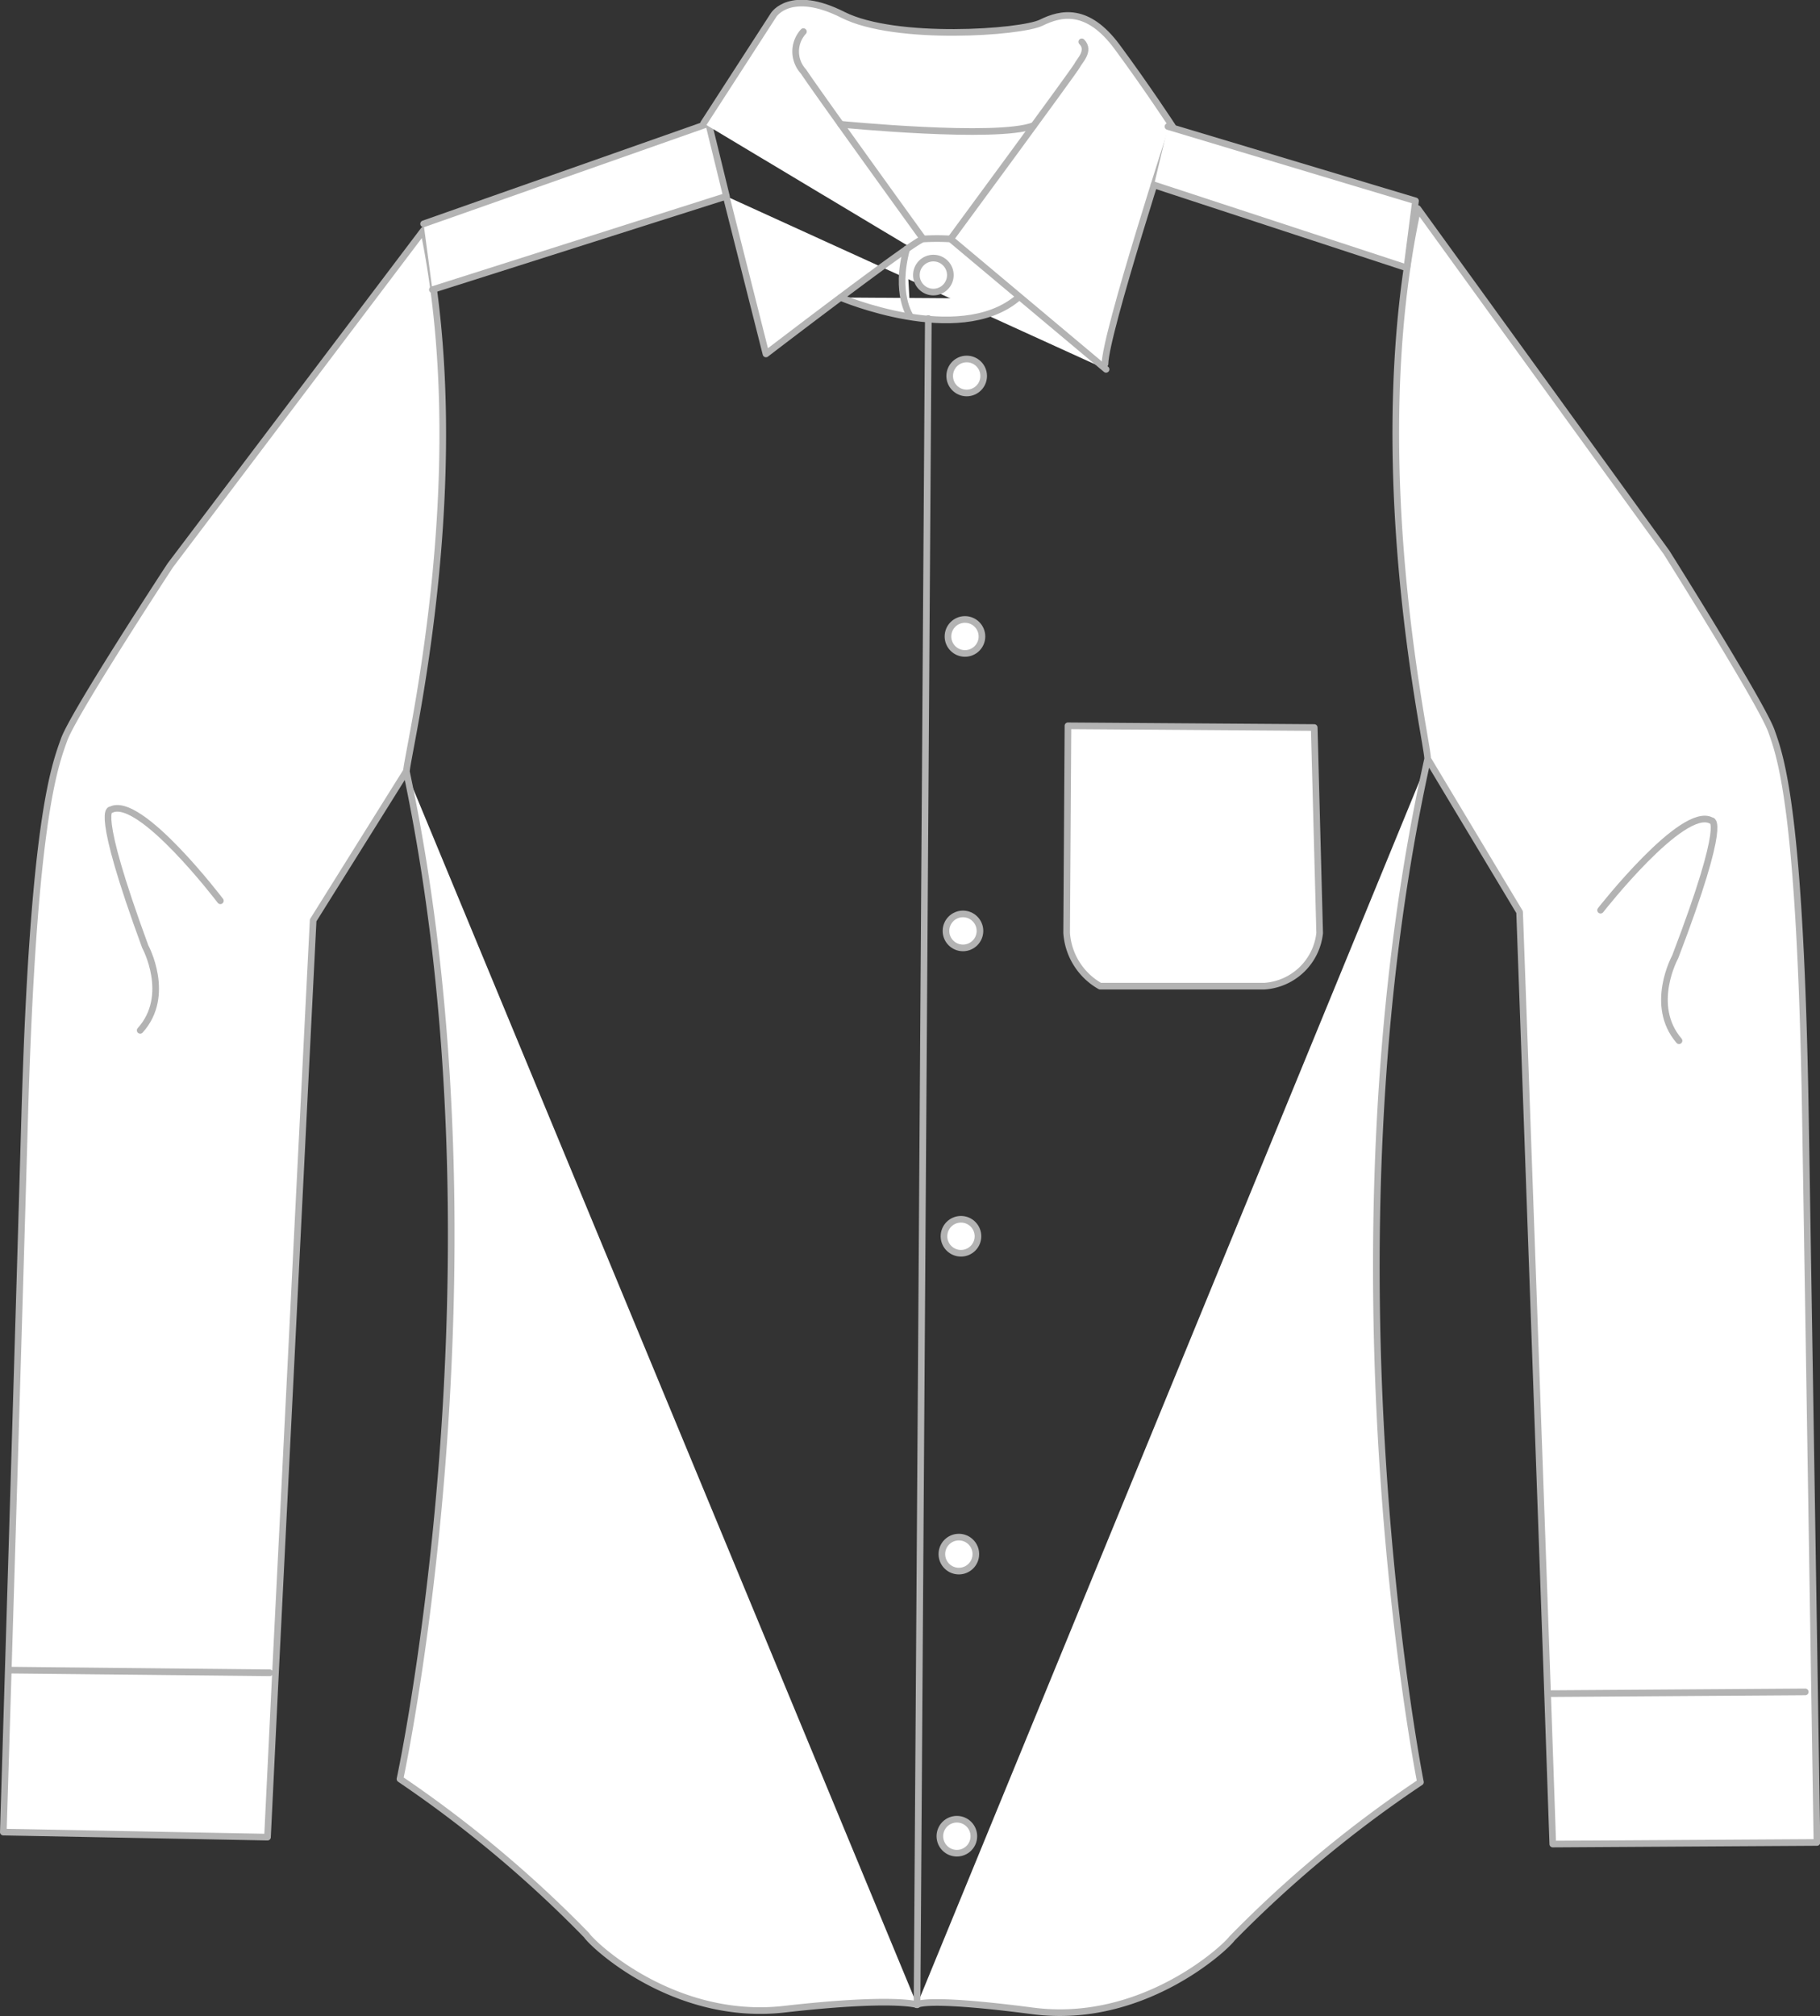 <svg xmlns="http://www.w3.org/2000/svg" viewBox="0 0 137.1 151.86"><rect x="0" y="0" width="137.1" height="151.86" fill="#333333" stroke="none"/><defs><style>.cls-1{fill:#fff;stroke:#b3b3b3;stroke-linecap:round;stroke-linejoin:round;stroke-width:0.5px;}</style></defs><title>Modern Fit Dress Shirt</title><g id="Layer_2" data-name="Layer 2"><g id="Layer_1-2" data-name="Layer 1"><path class="cls-1" d="M69.08,151s.52-.6,8.73.47,14.46-4.71,15-5.46A89.56,89.56,0,0,1,107,134.24s-7.82-39.41.54-77.06c.15-.69-4.92-22.27-.74-41.47l18.74,25.9S132.7,53,133.44,55.06,135.63,61.26,136,84s.87,54.78.87,54.78l-19.9.12-.42-12.13s-1.87-52.51-2.08-58.07l-6.88-11.47"/><path class="cls-1" d="M69.08,151s-1.75-.6-10,.34-14.4-4.82-14.89-5.57A90.36,90.36,0,0,0,30.13,134s8.35-38.68.49-75.85c-.14-.68,5.22-21.85,1.29-40.81L12.83,42.58s-7.29,11.14-8,13.13S2.5,61.78,1.86,84.11.25,138,.25,138l19.9.38.58-11.93s2.58-51.66,2.86-57.13l7-11.2"/><polyline class="cls-1" points="31.91 16.86 53.38 9.3 54.72 14.78 32.57 21.82"/><path class="cls-1" d="M53,9.29l5.28-8.17s1.26-2,5.22,0,13.43,1.33,14.93.59S81.93.53,84.15,3.53s4.18,6,4.18,6-5.08,15.64-5.09,17.88"/><path class="cls-1" d="M83.32,27.82,71.61,18a16.81,16.81,0,0,0-2.07,0C69,18,57.7,26.66,57.7,26.66l-3-11.88"/><path class="cls-1" d="M60.52,2.38a2.22,2.22,0,0,0,0,3c1.23,1.84,9,12.59,9,12.59"/><path class="cls-1" d="M71.61,18S81,5.25,81.15,4.92s1-1.1.34-1.77"/><path class="cls-1" d="M63.33,22.41s8.81,3.74,13.27.09"/><path class="cls-1" d="M68.3,18.75c-.92,3.38.28,5.08.28,5.08"/><path class="cls-1" d="M63.33,9.36s11.76,1.16,14.53.1"/><polyline class="cls-1" points="86.93 13.93 105.98 20.18 106.63 15.13 87.98 9.53"/><path class="cls-1" d="M120.57,68.56s6.19-7.92,8.34-6.75c0,0,1.33-.32-2.72,10.27,0,0-2,3.64.29,6.31"/><path class="cls-1" d="M16.6,67.85s-6.08-8-8.25-6.85c0,0-1.32-.34,2.59,10.3,0,0,2,3.67-.38,6.31"/><path class="cls-1" d="M99,54.8l-18.55-.13-.1,15.61a5,5,0,0,0,2.52,4l7.39,0,5,0a4.49,4.49,0,0,0,4.15-4Z"/><line class="cls-1" x1="0.73" y1="125.8" x2="20.32" y2="126"/><line class="cls-1" x1="116.69" y1="127.57" x2="135.99" y2="127.44"/><line class="cls-1" x1="69.93" y1="23.99" x2="69.08" y2="151.01"/><circle class="cls-1" cx="72.82" cy="28.32" r="1.28"/><circle class="cls-1" cx="70.31" cy="20.72" r="1.28"/><circle class="cls-1" cx="72.69" cy="47.94" r="1.28"/><circle class="cls-1" cx="72.54" cy="70.12" r="1.28"/><circle class="cls-1" cx="72.39" cy="93.12" r="1.28"/><circle class="cls-1" cx="72.23" cy="117.06" r="1.28"/><circle class="cls-1" cx="72.08" cy="138.31" r="1.28"/></g></g></svg>
